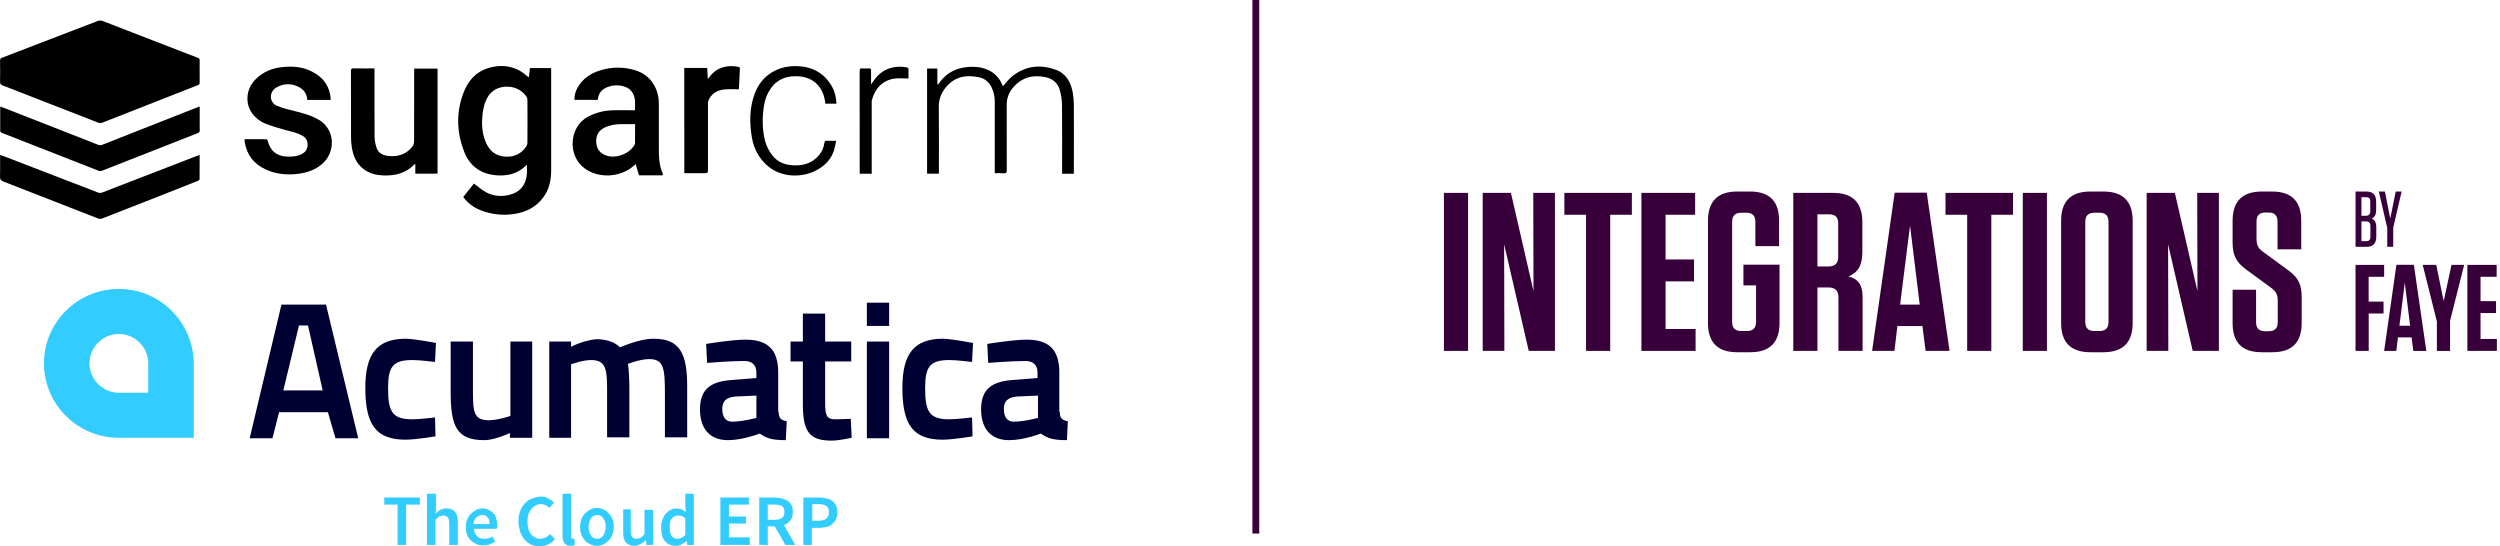 <?xml version="1.0" encoding="UTF-8"?> <svg xmlns="http://www.w3.org/2000/svg" width="398" height="87" viewBox="0 0 398 87" fill="none"><path d="M23.602 62.526H18.923C16.357 62.526 14.244 60.413 14.244 57.848C14.244 55.282 16.357 53.169 18.923 53.169C21.489 53.169 23.602 55.282 23.602 57.848V62.526ZM18.923 46C12.358 46 7 51.282 7 57.848C7 64.413 12.358 69.695 18.923 69.695H30.846V57.848C30.771 51.282 25.488 46 18.923 46Z" fill="#33CCFF"></path><path d="M47.598 51.811H49.032L51.371 62.149H45.108L47.598 51.811ZM44.806 48.49L39.75 69.771H43.372L44.429 65.62H52.201L53.409 69.771H57.031L51.899 48.49H44.806Z" fill="#000033"></path><path d="M69.404 54.603L69.253 57.621C69.253 57.621 66.838 57.32 65.631 57.32C62.462 57.32 61.782 58.452 61.782 61.847C61.782 65.545 62.462 66.752 65.631 66.752C66.838 66.752 69.253 66.451 69.253 66.451L69.329 69.469C69.329 69.469 66.159 69.997 64.575 69.997C59.896 69.997 58.16 67.658 58.16 61.772C58.16 56.263 60.047 53.924 64.65 53.924C66.386 53.999 69.404 54.603 69.404 54.603Z" fill="#000033"></path><path d="M84.726 54.376V69.695H81.179V68.94C81.179 68.94 78.764 70.072 77.104 70.072C72.652 70.072 71.746 67.808 71.746 62.375V54.376H75.293V62.375C75.293 65.62 75.444 66.903 77.859 66.903C79.217 66.903 81.254 66.224 81.254 66.224V54.376H84.726Z" fill="#000033"></path><path d="M87.441 69.771V54.377H90.913V55.207C90.913 55.207 92.195 54.528 93.629 54.226C94.158 54.075 94.761 53.999 95.214 53.999C96.799 54.075 97.931 54.528 98.685 55.282C100.044 54.754 102.232 53.924 104.043 53.924C108.269 53.924 109.401 56.263 109.401 61.621V69.62H105.854V62.979C105.854 58.829 105.779 57.169 103.364 57.169C101.855 57.169 100.044 57.923 99.968 57.923C100.044 58.15 100.195 60.187 100.195 61.621V69.62H96.648V61.847C96.648 58.602 96.346 57.32 94.082 57.32C92.724 57.32 90.913 57.999 90.913 57.999V69.695H87.441V69.771Z" fill="#000033"></path><path d="M123.964 65.544C123.964 66.601 124.342 66.903 125.247 67.054L125.096 70.072C122.681 70.072 121.927 69.695 120.946 69.016C120.946 69.016 118.305 70.072 115.89 70.072C112.947 70.072 111.438 68.186 111.438 65.167C111.438 61.847 113.249 60.715 116.569 60.489L120.418 60.187V59.281C120.418 58.074 119.663 57.47 118.531 57.47C116.267 57.47 112.569 57.772 112.569 57.772L112.419 54.753C112.419 54.753 116.418 54.074 118.682 54.074C122.078 54.074 123.889 55.508 123.889 59.281V65.544H123.964ZM117.022 63.13C115.663 63.281 114.984 63.809 114.984 65.092C114.984 66.375 115.512 67.129 116.569 67.129C118.229 67.129 120.418 66.525 120.418 66.525V62.979L117.022 63.13Z" fill="#000033"></path><path d="M131.364 57.545V63.809C131.364 65.922 131.44 66.752 132.949 66.752C133.779 66.752 135.439 66.677 135.439 66.677L135.59 69.695C135.59 69.695 133.553 70.148 132.421 70.148C128.874 70.148 127.817 68.789 127.817 64.337V57.545H125.855V54.376H127.817V49.924H131.364V54.376H135.515V57.545H131.364Z" fill="#000033"></path><path d="M138.004 69.771H141.551V54.376H138.004V69.771ZM138.004 51.886H141.551V48.188H138.004V51.886Z" fill="#000033"></path><path d="M154.904 54.603L154.753 57.621C154.753 57.621 152.338 57.32 151.131 57.32C147.962 57.32 147.282 58.452 147.282 61.847C147.282 65.545 147.962 66.752 151.131 66.752C152.338 66.752 154.753 66.451 154.753 66.451L154.829 69.469C154.829 69.469 151.659 69.997 150.074 69.997C145.396 69.997 143.66 67.658 143.66 61.772C143.66 56.263 145.547 53.924 150.15 53.924C151.886 53.999 154.904 54.603 154.904 54.603Z" fill="#000033"></path><path d="M168.718 65.544C168.718 66.601 169.095 66.903 170.001 67.054L169.85 70.072C167.435 70.072 166.681 69.695 165.7 69.016C165.7 69.016 163.058 70.072 160.644 70.072C157.701 70.072 156.191 68.186 156.191 65.167C156.191 61.847 158.003 60.715 161.323 60.489L165.171 60.187V59.281C165.171 58.074 164.417 57.47 163.285 57.47C161.021 57.47 157.323 57.772 157.323 57.772L157.172 54.753C157.172 54.753 161.172 54.074 163.436 54.074C166.832 54.074 168.643 55.508 168.643 59.281V65.544H168.718ZM161.851 63.13C160.493 63.281 159.814 63.809 159.814 65.092C159.814 66.375 160.342 67.129 161.398 67.129C163.058 67.129 165.247 66.525 165.247 66.525V62.979L161.851 63.13Z" fill="#000033"></path><path d="M63.368 80.335H61.18V79.203H66.839V80.335H64.651V86.749H63.293V80.335H63.368Z" fill="#33CCFF"></path><path d="M68.044 78.6H69.403V80.713L69.327 81.769C69.553 81.543 69.855 81.316 70.082 81.165C70.383 81.014 70.685 80.939 71.138 80.939C71.742 80.939 72.195 81.165 72.496 81.543C72.798 81.92 72.874 82.448 72.874 83.203V86.749H71.516V83.354C71.516 82.901 71.44 82.524 71.289 82.373C71.138 82.222 70.912 82.071 70.61 82.071C70.383 82.071 70.157 82.146 69.931 82.222C69.78 82.373 69.553 82.524 69.327 82.75V86.749H67.969V78.6H68.044Z" fill="#33CCFF"></path><path d="M74.16 83.882C74.16 83.43 74.236 82.977 74.386 82.675C74.537 82.298 74.764 81.996 74.99 81.769C75.217 81.543 75.519 81.317 75.82 81.166C76.122 81.015 76.424 80.939 76.801 80.939C77.179 80.939 77.556 81.015 77.782 81.166C78.084 81.317 78.311 81.468 78.537 81.694C78.763 81.921 78.914 82.222 78.99 82.524C79.065 82.826 79.141 83.203 79.141 83.581C79.141 83.807 79.141 84.033 79.065 84.184H75.443C75.519 84.713 75.669 85.09 75.971 85.392C76.273 85.694 76.65 85.769 77.103 85.769C77.33 85.769 77.556 85.769 77.782 85.694C78.009 85.618 78.235 85.543 78.386 85.392L78.839 86.222C78.537 86.373 78.235 86.524 77.933 86.675C77.631 86.826 77.254 86.826 76.877 86.826C76.499 86.826 76.122 86.75 75.82 86.599C75.519 86.448 75.217 86.297 74.915 85.995C74.688 85.769 74.462 85.467 74.311 85.09C74.236 84.788 74.16 84.411 74.16 83.882ZM77.933 83.43C77.933 82.977 77.858 82.6 77.631 82.373C77.481 82.147 77.179 81.996 76.726 81.996C76.424 81.996 76.122 82.147 75.82 82.373C75.594 82.6 75.443 82.977 75.368 83.43H77.933Z" fill="#33CCFF"></path><path d="M82.535 82.977C82.535 82.373 82.611 81.845 82.837 81.317C82.988 80.864 83.29 80.411 83.592 80.109C83.894 79.807 84.271 79.505 84.724 79.355C85.176 79.204 85.629 79.053 86.082 79.053C86.535 79.053 86.987 79.128 87.289 79.355C87.667 79.581 87.968 79.732 88.195 80.034L87.44 80.864C87.214 80.637 87.063 80.487 86.837 80.411C86.61 80.336 86.384 80.26 86.082 80.26C85.78 80.26 85.478 80.336 85.252 80.487C85.025 80.637 84.799 80.788 84.573 81.015C84.422 81.241 84.271 81.543 84.12 81.845C84.044 82.147 83.969 82.6 83.969 82.977C83.969 83.807 84.12 84.486 84.497 85.014C84.874 85.467 85.403 85.769 86.006 85.769C86.308 85.769 86.61 85.693 86.912 85.543C87.138 85.392 87.365 85.241 87.591 85.014L88.346 85.844C88.044 86.222 87.667 86.448 87.289 86.674C86.912 86.825 86.459 86.976 86.006 86.976C85.554 86.976 85.101 86.901 84.648 86.75C84.271 86.599 83.894 86.297 83.592 85.995C83.29 85.693 83.063 85.241 82.837 84.788C82.686 84.184 82.535 83.581 82.535 82.977Z" fill="#33CCFF"></path><path d="M89.555 78.6H90.913V85.316C90.913 85.467 90.913 85.618 90.989 85.693C91.064 85.769 91.139 85.769 91.215 85.769H91.29C91.29 85.769 91.366 85.769 91.441 85.769L91.517 86.749C91.366 86.825 91.139 86.9 90.838 86.9C90.385 86.9 90.007 86.749 89.856 86.448C89.63 86.146 89.555 85.769 89.555 85.316V78.6Z" fill="#33CCFF"></path><path d="M92.348 83.882C92.348 83.429 92.423 82.976 92.574 82.599C92.725 82.222 92.951 81.92 93.178 81.693C93.404 81.467 93.706 81.241 94.008 81.09C94.31 80.939 94.687 80.863 94.989 80.863C95.366 80.863 95.668 80.939 96.045 81.09C96.347 81.241 96.649 81.391 96.875 81.693C97.102 81.92 97.328 82.222 97.479 82.599C97.63 82.976 97.706 83.353 97.706 83.882C97.706 84.335 97.63 84.787 97.479 85.165C97.328 85.542 97.102 85.844 96.875 86.07C96.649 86.297 96.347 86.523 96.045 86.674C95.743 86.825 95.366 86.9 94.989 86.9C94.612 86.9 94.31 86.825 94.008 86.674C93.706 86.523 93.404 86.372 93.178 86.07C92.951 85.844 92.725 85.542 92.574 85.165C92.423 84.787 92.348 84.41 92.348 83.882ZM93.706 83.882C93.706 84.486 93.857 84.938 94.083 85.24C94.31 85.617 94.612 85.768 95.064 85.768C95.442 85.768 95.819 85.617 96.045 85.24C96.272 84.863 96.423 84.41 96.423 83.882C96.423 83.278 96.272 82.825 96.045 82.523C95.819 82.146 95.517 81.995 95.064 81.995C94.687 81.995 94.31 82.146 94.083 82.523C93.857 82.901 93.706 83.353 93.706 83.882Z" fill="#33CCFF"></path><path d="M99.062 81.09H100.421V84.486C100.421 84.938 100.496 85.316 100.647 85.467C100.798 85.693 101.025 85.769 101.326 85.769C101.553 85.769 101.779 85.693 102.006 85.618C102.156 85.467 102.383 85.316 102.609 85.014V81.165H103.968V86.749H102.911L102.836 85.919C102.609 86.221 102.307 86.448 102.006 86.599C101.704 86.749 101.402 86.9 100.949 86.9C100.345 86.9 99.893 86.674 99.591 86.297C99.289 85.919 99.213 85.391 99.213 84.637V81.09H99.062Z" fill="#33CCFF"></path><path d="M105.25 83.882C105.25 83.429 105.325 82.976 105.476 82.675C105.627 82.297 105.778 81.995 106.005 81.769C106.231 81.543 106.457 81.316 106.759 81.165C107.061 81.014 107.363 80.939 107.665 80.939C107.967 80.939 108.268 81.014 108.495 81.09C108.721 81.165 108.948 81.316 109.174 81.543L109.099 80.637V78.6H110.457V86.749H109.4L109.325 86.146H109.25C109.023 86.372 108.797 86.523 108.495 86.674C108.193 86.825 107.891 86.9 107.589 86.9C106.91 86.9 106.306 86.674 105.854 86.146C105.401 85.618 105.25 84.863 105.25 83.882ZM106.608 83.882C106.608 84.486 106.684 84.938 106.91 85.316C107.137 85.618 107.438 85.769 107.891 85.769C108.344 85.769 108.721 85.542 109.099 85.165V82.524C108.872 82.373 108.721 82.222 108.495 82.146C108.268 82.071 108.118 82.071 107.891 82.071C107.514 82.071 107.212 82.222 106.986 82.524C106.684 82.826 106.608 83.278 106.608 83.882Z" fill="#33CCFF"></path><path d="M114.684 79.203H119.211V80.335H116.042V82.222H118.759V83.354H116.042V85.542H119.362V86.749H114.684V79.203Z" fill="#33CCFF"></path><path d="M125.022 86.749L123.361 83.806H122.229V86.749H120.871V79.203H123.437C123.814 79.203 124.191 79.279 124.493 79.354C124.795 79.43 125.097 79.58 125.399 79.731C125.625 79.882 125.852 80.109 126.003 80.41C126.153 80.712 126.229 81.014 126.229 81.467C126.229 82.071 126.078 82.523 125.852 82.825C125.55 83.203 125.248 83.429 124.795 83.58L126.606 86.749H125.022ZM122.229 82.75H123.286C123.814 82.75 124.191 82.674 124.493 82.448C124.795 82.222 124.871 81.92 124.871 81.467C124.871 81.014 124.72 80.712 124.493 80.561C124.191 80.41 123.814 80.335 123.286 80.335H122.229V82.75Z" fill="#33CCFF"></path><path d="M127.887 79.203H130.452C130.83 79.203 131.283 79.279 131.584 79.354C131.962 79.43 132.264 79.58 132.49 79.731C132.716 79.882 132.943 80.184 133.094 80.486C133.245 80.788 133.32 81.165 133.32 81.618C133.32 81.995 133.245 82.373 133.094 82.674C132.943 82.976 132.716 83.203 132.49 83.429C132.264 83.655 131.962 83.806 131.584 83.882C131.207 83.957 130.83 84.033 130.452 84.033H129.245V86.749H127.887V79.203ZM130.302 82.901C131.433 82.901 131.962 82.448 131.962 81.543C131.962 81.09 131.811 80.712 131.584 80.561C131.283 80.41 130.905 80.26 130.377 80.26H129.321V82.901H130.302Z" fill="#33CCFF"></path><path d="M31.786 11.37C31.786 11.953 31.774 12.535 31.786 13.118C31.801 13.213 31.78 13.311 31.727 13.392C31.674 13.473 31.592 13.531 31.498 13.554C26.412 15.551 21.327 17.549 16.244 19.548C16.064 19.611 15.867 19.611 15.687 19.548C10.589 17.57 5.494 15.586 0.404 13.595C0.106 13.477 0 13.326 0.008 12.999C0.03 11.905 0.027 10.795 0.005 9.693C-0.012 9.579 0.015 9.464 0.079 9.369C0.143 9.274 0.241 9.207 0.352 9.18C3.855 7.839 7.354 6.494 10.849 5.144C12.431 4.535 14.009 3.917 15.597 3.325C15.824 3.247 16.071 3.247 16.298 3.325C20.857 5.072 25.412 6.835 29.965 8.613C30.473 8.809 30.98 9.007 31.491 9.194C31.586 9.214 31.669 9.27 31.724 9.35C31.78 9.429 31.803 9.527 31.789 9.623C31.771 10.205 31.786 10.788 31.786 11.37Z" fill="black"></path><path d="M73.749 31.365L75.449 29.221C76.097 29.695 76.681 30.225 77.355 30.595C78.532 31.237 79.814 31.339 81.114 31.013C82.819 30.591 83.777 29.4 83.885 27.587C83.91 27.16 83.885 26.731 83.885 26.235C83.66 26.43 83.491 26.588 83.314 26.733C82.144 27.683 80.772 27.99 79.308 27.925C76.725 27.813 74.838 26.567 73.906 24.172C72.668 21.013 72.59 17.78 73.857 14.6C74.566 12.84 75.756 11.459 77.644 10.863C79.341 10.322 81.032 10.37 82.632 11.194C83.192 11.483 83.666 11.939 84.187 12.323C84.242 11.86 84.305 11.353 84.367 10.833H87.73C87.73 10.973 87.746 11.094 87.746 11.215C87.746 16.509 87.746 21.802 87.746 27.095C87.746 28.649 87.448 30.127 86.499 31.415C85.324 33.01 83.695 33.799 81.773 34.078C79.96 34.342 78.108 34.117 76.41 33.425C75.348 33 74.427 32.286 73.749 31.365ZM83.977 19.355C83.977 18.215 83.984 17.076 83.968 15.938C83.964 15.732 83.904 15.531 83.794 15.357C82.986 14.141 81.426 13.557 79.858 13.882C78.368 14.188 77.578 15.222 77.149 16.563C76.951 17.239 76.829 17.934 76.784 18.637C76.66 20.097 76.805 21.53 77.446 22.877C78.024 24.094 78.977 24.814 80.324 24.929C81.782 25.051 82.977 24.538 83.8 23.29C83.902 23.125 83.96 22.937 83.965 22.743C83.984 21.612 83.977 20.485 83.977 19.355Z" fill="black"></path><path d="M105.487 27.914H101.724L101.204 26.126L100.854 26.424C98.707 28.308 95.192 28.436 92.998 26.746C90.279 24.66 90.669 20.163 93.561 18.601C94.709 17.982 95.982 17.63 97.285 17.57C98.534 17.508 99.788 17.557 101.082 17.557C101.101 16.563 101.217 15.65 100.724 14.807C100.45 14.328 100.003 13.971 99.475 13.81C98.587 13.503 97.618 13.517 96.739 13.85C95.837 14.202 95.23 14.832 95.177 15.896H91.45C91.439 15.19 91.625 14.494 91.986 13.887C92.774 12.53 93.987 11.705 95.447 11.237C97.302 10.626 99.303 10.612 101.166 11.197C103.462 11.902 104.872 13.937 104.891 16.492C104.904 18.957 104.891 21.424 104.891 23.89C104.891 25.134 104.954 26.368 105.477 27.528C105.503 27.598 105.519 27.671 105.523 27.746C105.517 27.803 105.505 27.859 105.487 27.914ZM101.107 19.763C100.34 19.763 99.599 19.754 98.857 19.763C97.919 19.777 97.007 19.926 96.161 20.359C95.155 20.881 94.829 21.758 94.934 22.814C95.033 23.795 95.597 24.443 96.532 24.765C98.068 25.295 100.206 24.489 101.001 23.078C101.054 22.996 101.087 22.902 101.096 22.804C101.108 21.81 101.107 20.808 101.107 19.763Z" fill="black"></path><path d="M59.621 10.892V11.394C59.621 14.854 59.608 18.312 59.634 21.771C59.65 22.351 59.751 22.926 59.932 23.477C60.156 24.189 60.709 24.625 61.443 24.766C62.495 24.965 63.538 24.874 64.481 24.363C64.926 24.099 65.319 23.756 65.64 23.35C65.827 23.094 65.926 22.784 65.923 22.467C65.942 18.785 65.935 15.102 65.935 11.421V10.919H69.659V27.65H66.118V26.126C66.053 26.139 66.011 26.136 65.993 26.156C64.618 27.593 62.881 28.006 60.969 27.928C59.867 27.884 58.836 27.622 57.934 26.957C56.699 26.047 56.187 24.745 55.984 23.289C55.915 22.761 55.881 22.229 55.883 21.697C55.874 18.239 55.883 14.779 55.871 11.321C55.871 10.986 55.952 10.874 56.302 10.883C57.391 10.907 58.481 10.892 59.621 10.892Z" fill="black"></path><path d="M38.926 22.157C40.118 22.157 41.253 22.157 42.393 22.167C42.469 22.167 42.591 22.298 42.613 22.387C43.018 24.037 44.078 24.895 45.783 24.933C46.66 24.953 47.506 24.883 48.28 24.379C49.197 23.783 49.224 22.304 48.303 21.705C47.409 21.124 46.375 20.96 45.374 20.682C44.373 20.403 43.374 20.107 42.403 19.74C41.525 19.413 40.757 18.845 40.188 18.101C38.985 16.532 39.154 14.228 40.596 12.718C41.8 11.463 43.316 10.832 45.022 10.671C46.455 10.536 47.887 10.61 49.228 11.188C50.99 11.947 52.228 13.183 52.582 15.147C52.626 15.388 52.625 15.637 52.647 15.913H48.912C48.876 14.886 48.316 14.177 47.413 13.767C46.221 13.232 45.03 13.29 43.929 13.98C42.796 14.685 42.865 16.316 44.085 16.835C45.021 17.234 46.034 17.468 47.029 17.712C48.344 18.037 49.636 18.405 50.812 19.108C53.413 20.667 53.474 24.348 51.168 26.203C50.14 27.03 48.96 27.463 47.673 27.643C45.779 27.91 43.932 27.763 42.185 26.922C40.386 26.057 39.3 24.637 38.965 22.66C38.941 22.514 38.941 22.365 38.926 22.157Z" fill="black"></path><path d="M0.091 16.971C0.836 17.259 1.581 17.545 2.325 17.837C6.765 19.573 11.207 21.314 15.652 23.061C15.766 23.103 15.887 23.121 16.007 23.113C16.128 23.106 16.246 23.074 16.354 23.018C21.37 21.041 26.386 19.066 31.401 17.093C31.514 17.05 31.629 17.011 31.793 16.953V18.395C31.793 19.176 31.779 19.957 31.8 20.737C31.8 21 31.705 21.107 31.482 21.195C27.926 22.585 24.37 23.982 20.814 25.384C19.274 25.99 17.733 26.601 16.196 27.197C16.052 27.251 15.894 27.254 15.749 27.205C10.585 25.193 5.425 23.173 0.27 21.142C0.168 21.102 0.033 20.971 0.033 20.88C0.021 19.605 0.033 18.328 0.033 17.053C0.034 17.038 0.058 17.017 0.091 16.971Z" fill="black"></path><path d="M31.784 24.679C31.784 26.006 31.784 27.268 31.773 28.532C31.773 28.622 31.609 28.749 31.495 28.794C29.382 29.637 27.266 30.474 25.147 31.306C22.191 32.47 19.233 33.629 16.271 34.783C16.057 34.858 15.823 34.858 15.609 34.783C10.583 32.827 5.571 30.85 0.546 28.903C0.123 28.74 -0.009 28.542 0.005 28.107C0.038 27.116 0.015 26.124 0.015 25.127V24.664C0.379 24.795 0.689 24.898 0.994 25.016C5.875 26.903 10.756 28.784 15.638 30.661C15.831 30.728 16.041 30.728 16.234 30.661C21.289 28.715 26.341 26.762 31.388 24.803C31.494 24.768 31.612 24.736 31.784 24.679Z" fill="black"></path><path d="M170.947 27.662H169.087V27.215C169.087 23.681 169.105 20.149 169.07 16.618C169.049 15.865 168.936 15.118 168.732 14.392C168.419 13.201 167.591 12.511 166.389 12.269C164.267 11.846 162.482 12.408 161.125 14.129C160.545 14.882 160.243 15.813 160.271 16.764C160.271 20.21 160.271 23.656 160.28 27.101C160.28 27.473 160.194 27.609 159.808 27.582C159.342 27.548 158.872 27.573 158.367 27.573V16.194C158.375 15.434 158.216 14.682 157.901 13.99C157.503 13.136 156.879 12.536 155.937 12.32C153.969 11.873 152.17 12.128 150.759 13.698C149.939 14.61 149.443 15.662 149.458 16.956C149.498 20.364 149.472 23.774 149.472 27.181V27.649H147.59V10.912H149.229V13.422L149.334 13.443C149.378 13.393 149.424 13.345 149.463 13.294C150.803 11.358 152.707 10.586 155.005 10.637C155.839 10.641 156.661 10.828 157.415 11.185C158.36 11.649 159.106 12.438 159.516 13.408C159.568 13.519 159.62 13.631 159.674 13.741C159.674 13.741 159.698 13.741 159.647 13.741C160.151 13.193 160.574 12.596 161.125 12.158C163.235 10.477 165.609 10.196 168.099 11.115C169.738 11.711 170.483 13.104 170.781 14.732C170.901 15.414 170.961 16.106 170.959 16.799C170.976 20.306 170.959 23.814 170.959 27.321C170.965 27.419 170.955 27.528 170.947 27.662Z" fill="black"></path><path d="M108.934 10.814H112.588C112.618 11.37 112.646 11.92 112.682 12.592C112.831 12.409 112.901 12.312 112.98 12.212C114.158 10.607 115.997 10.32 117.524 10.639C117.709 10.677 117.806 10.737 117.794 10.951C117.731 12.037 117.682 13.125 117.627 14.214C116.891 14.214 116.176 14.175 115.467 14.225C114.4 14.298 113.494 14.721 112.934 15.677C112.793 15.92 112.715 16.195 112.709 16.476C112.694 20.021 112.694 23.566 112.709 27.11C112.709 27.503 112.59 27.587 112.225 27.578C111.271 27.556 110.315 27.578 109.36 27.578H108.943L108.934 10.814Z" fill="black"></path><path d="M133.172 16.509H131.408C131.365 16.263 131.329 16.01 131.279 15.764C130.856 13.693 129.391 12.342 127.287 12.16C125.48 12.011 123.888 12.458 122.758 14.005C122.157 14.842 121.768 15.814 121.626 16.835C121.337 18.701 121.328 20.56 121.794 22.404C122.022 23.283 122.439 24.101 123.015 24.803C123.806 25.785 124.875 26.215 126.097 26.306C127.778 26.433 129.275 26.044 130.4 24.687C130.866 24.133 131.16 23.454 131.244 22.735C131.276 22.461 131.383 22.409 131.618 22.415C132.086 22.425 132.554 22.415 133.122 22.415C132.996 22.966 132.92 23.458 132.77 23.94C132.323 25.335 131.389 26.315 130.13 27.023C127.654 28.413 124.382 28.215 122.323 26.509C120.871 25.307 120.017 23.732 119.701 21.89C119.296 19.507 119.303 17.154 120.168 14.858C121.313 11.818 124.08 10.341 127.17 10.538C129.509 10.687 131.301 11.743 132.465 13.798C132.906 14.587 133.114 15.451 133.172 16.509Z" fill="black"></path><path d="M138.773 27.66H136.864V27.24C136.864 21.947 136.861 16.654 136.855 11.361C136.855 10.986 136.948 10.847 137.332 10.886C137.666 10.913 138.002 10.913 138.336 10.886C138.605 10.87 138.678 10.978 138.672 11.23C138.658 11.812 138.672 12.395 138.672 12.978V13.34L138.745 13.368C138.862 13.191 138.98 13.012 139.099 12.836C140.325 11.021 142.228 10.369 144.288 10.71C144.571 10.758 144.647 10.887 144.635 11.157C144.615 11.589 144.635 12.023 144.635 12.498C143.862 12.498 143.099 12.409 142.366 12.516C140.543 12.782 139.256 14.088 138.791 16C138.77 16.136 138.765 16.273 138.776 16.409V27.652L138.773 27.66Z" fill="black"></path><path fill-rule="evenodd" clip-rule="evenodd" d="M200.472 9.16003e-05L200.472 84.939L199.383 84.939L199.383 9.15527e-05L200.472 9.16003e-05Z" fill="#38003B"></path><path d="M233.716 30.706H229.871V55.861H233.716V30.706Z" fill="#38003B"></path><path d="M244.132 46.338L240.539 30.706H236.047V55.861H239.496L239.461 38.899L243.377 55.861H247.546V30.706H244.096L244.132 46.338Z" fill="#38003B"></path><path d="M256.343 55.861V34.192H259.792V30.706H249.048V34.192H252.498V55.861H256.343Z" fill="#38003B"></path><path d="M261.314 30.706V55.861H269.938V52.375H265.159V44.793H269.687V41.307H265.159V34.192H269.866V30.706H261.314Z" fill="#38003B"></path><path d="M279.565 45.439V51.225C279.565 52.231 279.097 52.698 278.091 52.698H277.229C276.223 52.698 275.755 52.231 275.755 51.225V35.342C275.755 34.335 276.223 33.868 277.229 33.868H278.019C278.99 33.868 279.457 34.335 279.457 35.342V39.187H283.23V35.126C283.23 32.035 281.721 30.49 278.594 30.49H276.582C273.455 30.49 271.91 32.035 271.91 35.162V51.405C271.91 54.531 273.455 56.076 276.582 56.076H278.63C281.757 56.076 283.302 54.531 283.302 51.405V42.133H277.552V45.439H279.565Z" fill="#38003B"></path><path d="M294.297 44.002C295.699 43.427 296.489 42.349 296.489 40.121V35.377C296.489 32.251 294.944 30.706 291.818 30.706H285.493V55.861H289.338V45.763H291.063C292.177 45.763 292.68 46.266 292.68 47.38V55.861H296.525V47.308C296.525 45.404 295.878 44.433 294.297 44.002ZM292.644 35.557V40.876C292.644 41.918 292.141 42.421 291.063 42.421H289.338V34.12H291.207C292.177 34.12 292.644 34.587 292.644 35.557Z" fill="#38003B"></path><path d="M306.736 30.67H301.633L298.04 55.861H301.597L302.064 51.908H306.053L306.556 55.861H310.365L306.736 30.67ZM304.077 35.916L305.622 48.494H302.496L304.077 35.916Z" fill="#38003B"></path><path d="M317.019 55.861V34.192H320.469V30.706H309.724V34.192H313.174V55.861H317.019Z" fill="#38003B"></path><path d="M325.871 30.706H322.026V55.861H325.871V30.706Z" fill="#38003B"></path><path d="M339.521 51.405V35.162C339.521 32.035 337.976 30.49 334.85 30.49H332.801C329.675 30.49 328.13 32.035 328.13 35.162V51.405C328.13 54.531 329.675 56.076 332.801 56.076H334.85C337.976 56.076 339.521 54.531 339.521 51.405ZM335.676 35.342V51.225C335.676 52.231 335.209 52.698 334.239 52.698H333.448C332.442 52.698 331.975 52.231 331.975 51.225V35.342C331.975 34.335 332.442 33.868 333.448 33.868H334.239C335.209 33.868 335.676 34.335 335.676 35.342Z" fill="#38003B"></path><path d="M349.833 46.338L346.239 30.706H341.747V55.861H345.197L345.161 38.899L349.078 55.861H353.247V30.706H349.797L349.833 46.338Z" fill="#38003B"></path><path d="M364.2 42.96L360.319 40.121C359.6 39.618 359.24 39.115 359.24 38.073V35.27C359.24 34.299 359.708 33.832 360.678 33.832H361.145C362.115 33.832 362.582 34.299 362.582 35.27V39.69H366.356V35.126C366.356 32.035 364.81 30.49 361.72 30.49H360.103C356.977 30.49 355.431 32.035 355.431 35.162V38.612C355.431 40.552 355.934 41.738 357.659 42.96L361.54 45.799C362.259 46.338 362.618 46.805 362.618 47.847V51.297C362.618 52.267 362.151 52.734 361.145 52.734H360.642C359.636 52.734 359.169 52.267 359.169 51.297V46.122H355.431V51.441C355.431 54.531 356.941 56.076 360.067 56.076H361.756C364.882 56.076 366.428 54.531 366.428 51.405V47.308C366.428 45.26 365.889 44.182 364.2 42.96Z" fill="#38003B"></path><path d="M379.557 42.17V44.066H377.089V48.015H379.46V49.911H377.098V55.862H375V42.17H379.557Z" fill="#38003B"></path><path d="M386.271 55.87H384.2L383.926 53.719H381.749L381.494 55.87H379.555L381.511 42.151H384.288L386.271 55.87ZM381.987 51.858H383.688L382.842 45.008L381.987 51.858Z" fill="#38003B"></path><path d="M390.278 42.168H392.297L390.049 51.073V55.869H387.952V51.17L385.695 42.168H387.846L389.036 47.943L390.278 42.168Z" fill="#38003B"></path><path d="M397.467 42.168V44.063H394.902V47.943H397.37V49.838H394.902V53.964H397.502V55.86H392.805V42.168H397.467Z" fill="#38003B"></path><path d="M377.557 34.792C378.032 34.603 378.282 34.201 378.282 33.421V32.125C378.282 31.031 377.771 30.49 376.738 30.49H375.004V39.295H376.762C377.795 39.295 378.306 38.754 378.306 37.66V36.176C378.306 35.396 378.044 34.993 377.557 34.792ZM377.344 32.062V33.61C377.344 34.113 377.118 34.352 376.643 34.352H375.942V31.396H376.714C377.142 31.396 377.344 31.61 377.344 32.062ZM375.942 35.245H376.667C377.142 35.245 377.367 35.484 377.367 35.987V37.723C377.367 38.176 377.165 38.389 376.738 38.389H375.942V35.245Z" fill="#38003B"></path><path d="M380.524 34.805L379.681 30.49H378.707L380.049 36.276V39.295H380.999V36.264L382.341 30.49H381.403L380.524 34.805Z" fill="#38003B"></path></svg> 